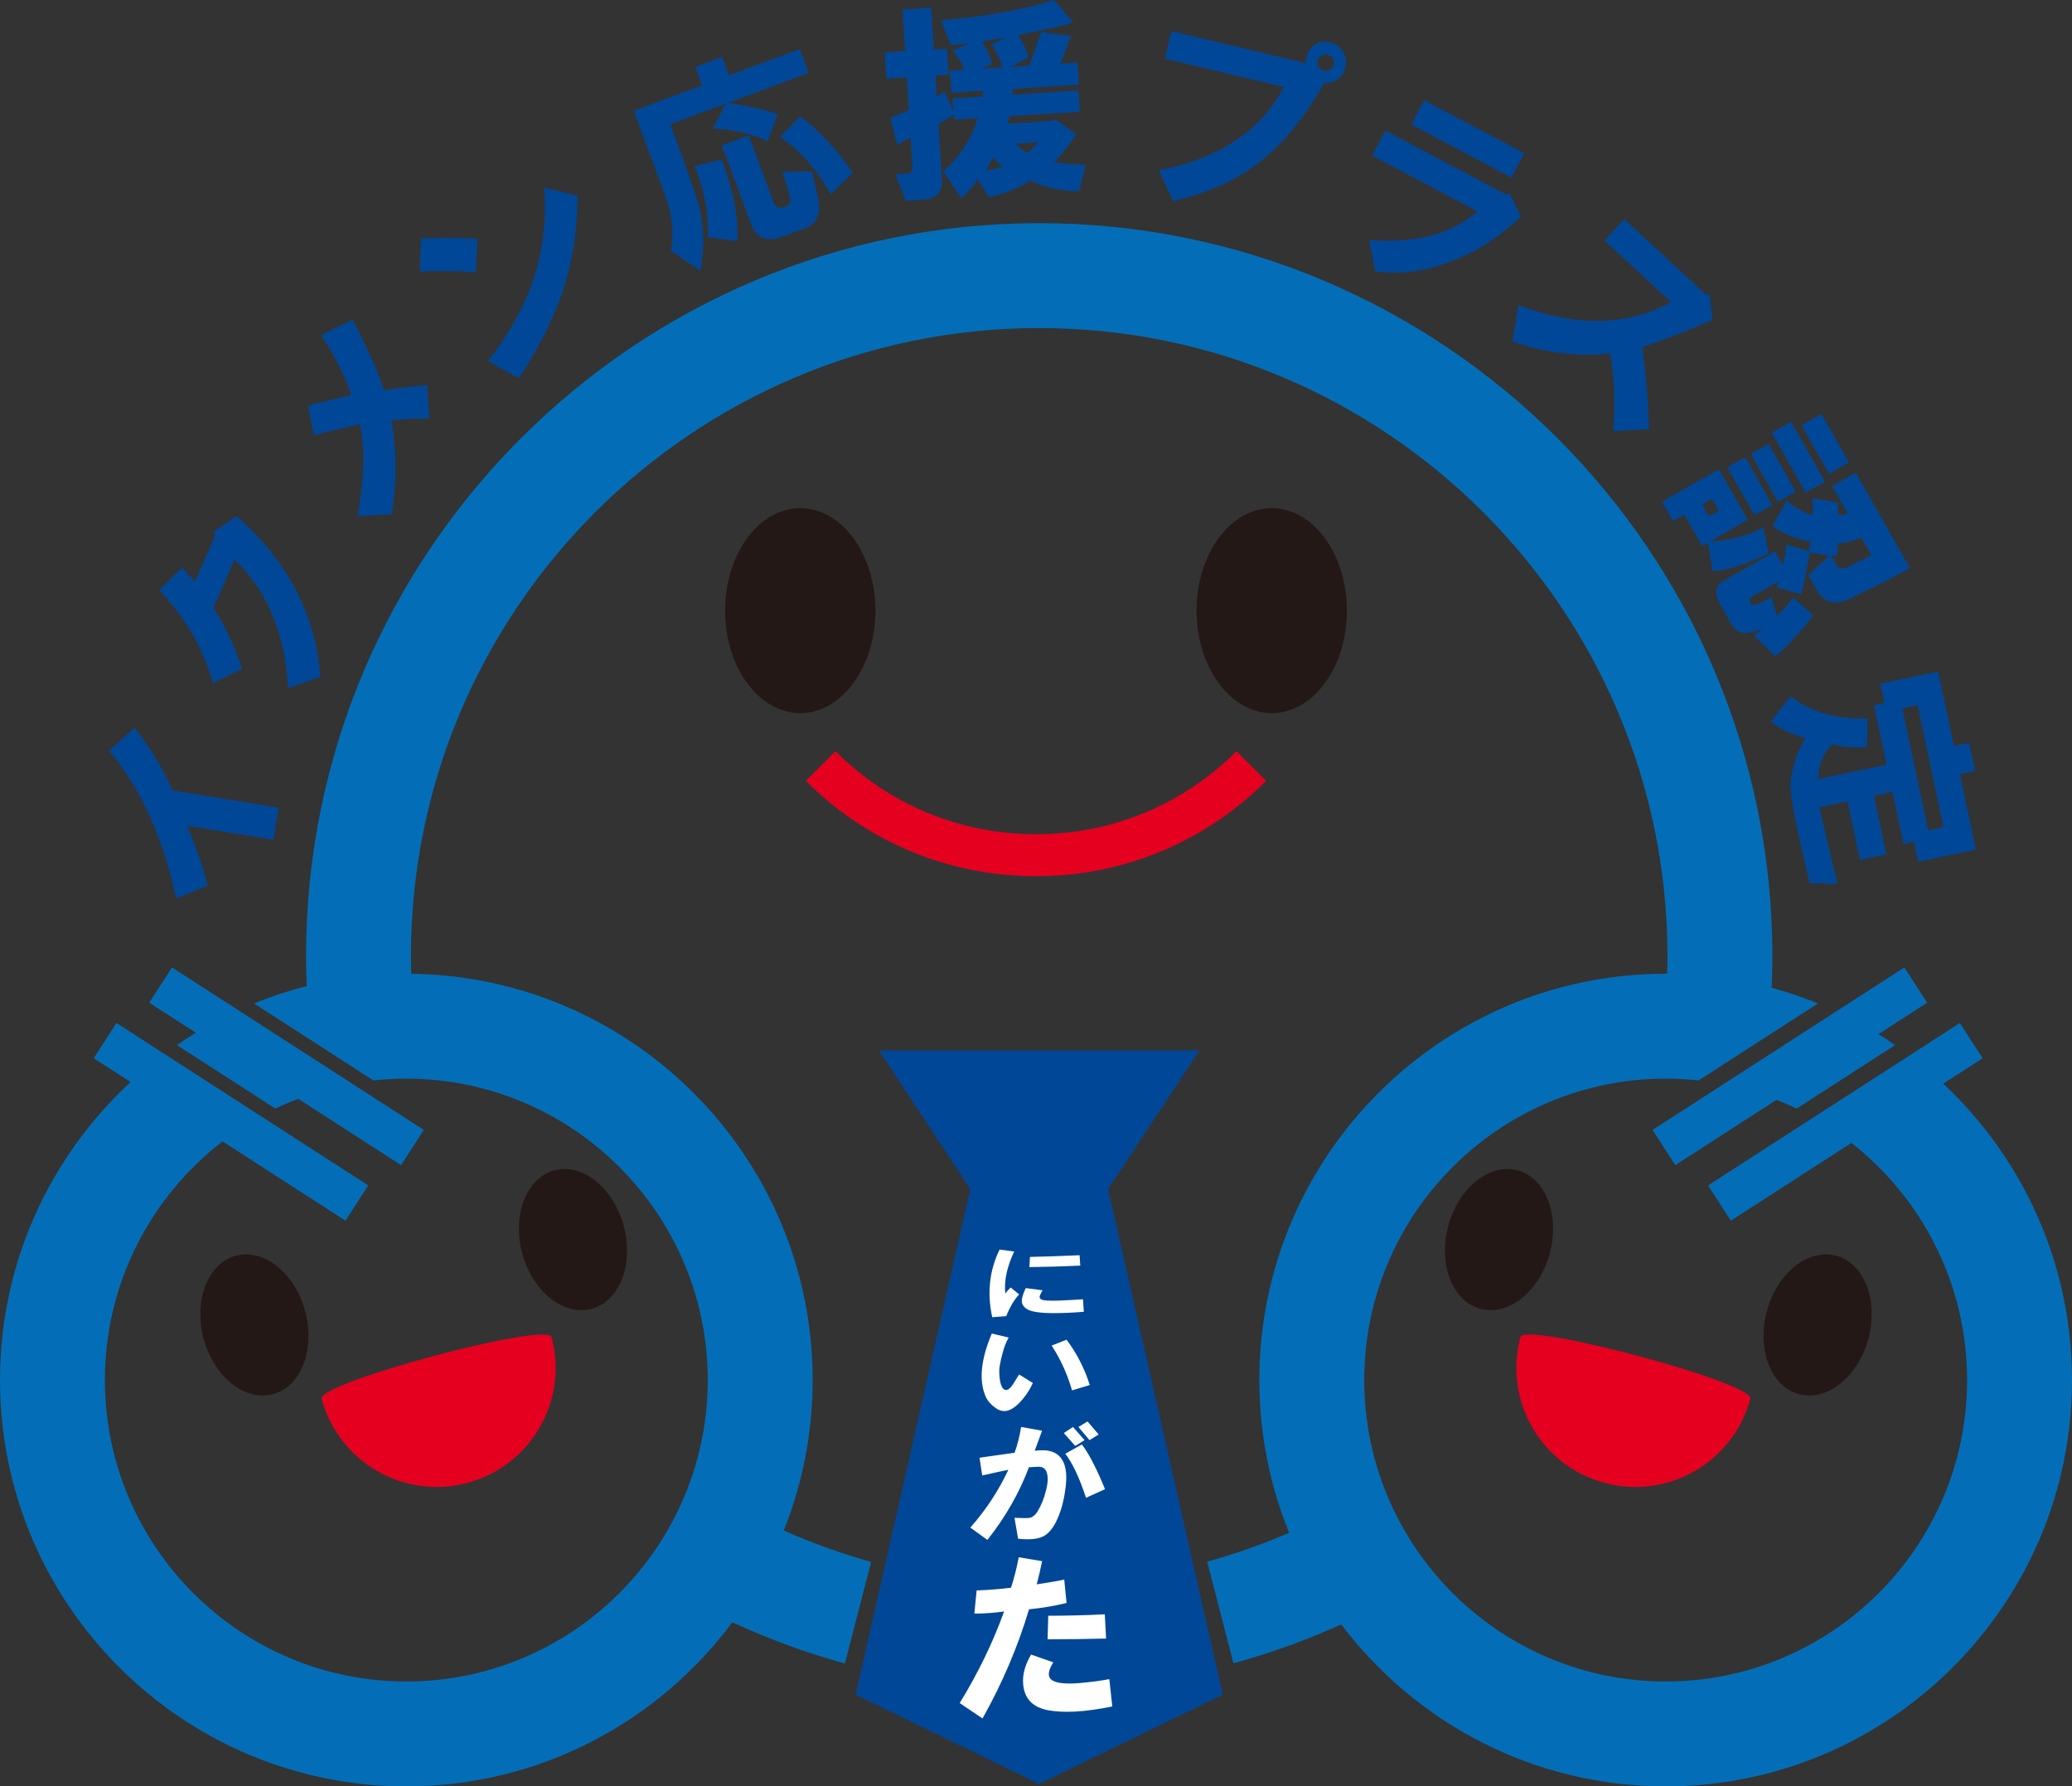 <?xml version="1.0" encoding="UTF-8"?>
<svg id="_レイヤー_2" data-name="レイヤー 2" xmlns="http://www.w3.org/2000/svg" viewBox="0 0 600 517.307">
  <rect x="0" y="0" width="600" height="517.307" fill="#333333" stroke="none"/>
  <defs>
    <style>
      .cls-1 {
        fill: #231815;
      }

      .cls-1, .cls-2, .cls-3, .cls-4, .cls-5 {
        stroke-width: 0px;
      }

      .cls-2 {
        fill: #e50020;
      }

      .cls-3 {
        fill: #fff;
      }

      .cls-4 {
        fill: #036eb7;
      }

      .cls-5 {
        fill: #004798;
      }
    </style>
  </defs>
  <g id="_レイヤー_1-2" data-name="レイヤー 1">
    <g>
      <polygon class="cls-5" points="354.084 490.764 320.877 344.338 347.322 304.212 254.535 304.212 280.979 344.339 247.772 490.765 300.928 516.586 354.084 490.764"/>
      <g>
        <path class="cls-5" d="m51.017,260.127c-3.945-17.906-10.437-32.153-19.477-42.743l7.425-6.618c4.468,5.61,8.132,11.664,10.992,18.153l30.721,4.971-1.503,9.288-25.006-4.047c2.381,5.437,4.378,11.217,5.991,17.343l-9.145,3.653Z"/>
        <path class="cls-5" d="m61.65,197.831c-2.785-10.018-7.97-18.986-15.55-26.904l6.596-6.582,3.759,4.032,5.845-13.242-.591-1.052,6.798-4.647c14.812,13.044,22.904,28.568,24.272,46.576l-9.349,3.258c-.907-15.869-6.072-28.259-15.502-37.169l-6.137,13.905c3.347,5.169,6.112,11.05,8.3,17.639l-8.44,4.186Z"/>
        <path class="cls-5" d="m103.547,149.398c1.926-10.984,2.159-19.829.694-26.528-5.145,1.056-9.595,2.149-13.359,3.271l-1.701-8.732c4.34-1.074,8.517-2.074,12.53-3.003-1.633-5.187-4.538-10.979-8.715-17.362l9.094-4.492c4.718,9.071,7.741,15.874,9.071,20.412,3.943-.57,8.12-1.056,12.539-1.457l.615,9.717c-4.696-.026-8.336.17-10.924.583,1.501,8.987,1.524,18.03.063,27.127l-9.906.465Z"/>
        <path class="cls-5" d="m121.56,78.629l.335-9.602c4.857-.223,10.308-.195,16.357.093l-.528,9.746c-5.114-.385-10.502-.461-16.163-.237Zm19.741,25.905c6.046-7.751,10.352-15.408,12.925-22.971,2.925-8.425,4.049-17.516,3.37-27.262l9.651,2.41c-.03,9.877-1.46,19.094-4.287,27.648-2.602,7.787-6.847,16.199-12.732,25.238l-8.927-5.064Z"/>
        <path class="cls-5" d="m206.453,37.237l3.66-7.187-16.022,5.957,3.641,9.791,3.501,10.097c1.104,2.969,1.808,6.001,2.115,9.093.545,4.19.343,8.65-.593,13.391l-8.459-5.719c.921-5.239.363-10.604-1.678-16.095l-9.102-24.478,19.805-7.364-1.985-5.341,7.788-2.896,1.986,5.341,20.472-7.613,2.565,6.898-23.366,8.688c5.889.85,10.684,1.941,14.385,3.264l-2.884,7.911c-1.129-.759-3.285-1.564-6.467-2.407-3.333-.788-6.453-1.23-9.361-1.332Zm-1.477,31.452c.259-7.019-1.027-13.886-3.861-20.601l7.897-1.924c3.421,9.2,4.917,17.086,4.492,23.66l-8.528-1.135Zm11.836-29.478l7.199,19.36c.276.744.615,1.208,1.025,1.392.61.28,1.138.336,1.583.172l1.558-.58c.89-.331.857-2.005-.097-5.03l-1.515-4.756,8.559-.143,1.592,7.007c1.171,4.967.051,8.087-3.36,9.356l-7.121,2.648c-4.304,1.601-7.226.32-8.77-3.832l-8.44-22.698,7.789-2.896Zm14.909-5.543c5.914,4.557,10.984,10.018,15.21,16.381l-6.325,6.151c-4.259-7.366-9.183-12.879-14.765-16.547l5.879-5.985Z"/>
        <path class="cls-5" d="m256.19,15.21l5.924-.372-.759-12.084,8.293-.521.759,12.084,3.791-.238.476,7.583-3.791.238.387,6.161,2.28-1.57,2.505,5.79-.238-3.791,8.767-.551.133-1.673-9.241.581-.403-6.398,4.265-.268c-.388-1.083-1.532-2.915-3.438-5.493l5.094-2.223c-1.886.278-3.776.475-5.672.594l-2.83-7.196c13.09-1.138,23.988-3.09,32.697-5.86l5.645,6.543c-2.184.614-4.839,1.256-7.968,1.928-2.813.652-5.554,1.223-8.218,1.706,1.007.888,2.093,3.042,3.26,6.455l-5.302,2.713,5.45-.342,3.433-9.731,8.635,1.123-3.062,8.043,4.975-.312.403,6.397-19.194,1.206-.132,1.674,19.193-1.206.388,6.161-20.378,1.281-.577,2.178,13.506-.849.207-.488,6.221,4.367c-2.025,3.142-4.154,5.814-6.394,8.014,1.133.405,4.165.69,9.093.856l-1.893,7.731c-5.243-.147-9.989-1.198-14.233-3.15-3.044,2.095-6.988,3.688-11.833,4.788l-3.422-5.256c-.839,1.796-2.388,3.637-4.648,5.526l-5.246-7.758c2.111-1.716,4.109-3.983,5.995-6.8,2.022-3.138,3.348-5.998,3.981-8.577l-6.871.432-.089-1.422-4.353,2.652.997,15.876c.238,3.791-1.46,5.801-5.093,6.029l-5.449.342-2.861-7.67,3.317-.209c.639.12,1.098-.147,1.377-.8.276-.65.313-1.287.118-1.911l-.492-7.819-3.909,2.149-1.913-7.73,5.331-2.238-.596-9.478-5.924.372-.476-7.583Zm27.888,4.671l6.161-.387c-.249-1.412-1.262-3.645-3.038-6.708l4.161-1.926-7.064,1.157c1.213,1.672,2.222,3.826,3.023,6.471l-3.243,1.393Zm6.303,28.388c-.832-.58-1.758-1.473-2.785-2.68-1.147,1.975-1.861,3.209-2.147,3.703,1.896-.12,3.54-.461,4.931-1.024Zm10.261-7.068l-6.635.417c1.511,1.333,2.674,2.211,3.495,2.635.611-.354,1.658-1.371,3.139-3.052Z"/>
        <path class="cls-5" d="m339.199,9.023l38.965,9.25c-.024-1.989.6-3.577,1.874-4.762,1.31-1.339,3.058-1.753,5.251-1.233,1.563.371,2.764,1.237,3.601,2.59.716,1.162.983,2.465.806,3.911-.217,1.602-.846,2.86-1.886,3.768-1.082,1.067-2.519,1.552-4.313,1.456-5.924,10.332-12.309,18.072-19.15,23.224-6.496,5.071-14.721,8.74-24.68,11.002l-4.085-8.904c17.512-3.444,29.589-11.487,36.227-24.129l-34.505-8.192,1.894-7.98Zm45.951,11.156c.581-.357.946-.848,1.094-1.476.149-.623.045-1.229-.315-1.81-.358-.581-.851-.946-1.475-1.094-.627-.149-1.229-.045-1.81.314-.581.357-.947.852-1.094,1.475-.149.627-.043,1.23.313,1.811.359.581.85.945,1.477,1.094.624.147,1.229.044,1.81-.315Z"/>
        <path class="cls-5" d="m397.349,45.085l3.838-7.25,34.971,18.503.977-.301,3.302,6.659c-5.594,5.412-11.768,9.514-18.522,12.308-8.213,3.48-16.115,4.664-23.716,3.554l-1.732-9.104c13.208,1.167,23.666-1.576,31.377-8.235l-30.494-16.134Zm11.325-9.02l3.723-7.037,29,15.345-3.723,7.036-29-15.344Z"/>
        <path class="cls-5" d="m439.727,88.388c8.659,3.185,16.461,4.696,23.398,4.535,7.28-.059,14.207-1.87,20.782-5.433l-19.315-17.843,5.729-6.202,23.392,21.608,1.377.288.801,7.309c-9.737,4.142-16.52,6.742-20.347,7.806,1.114,8.039,1.771,15.977,1.97,23.823l-10.391.582c.7-8.107.403-15.608-.892-22.5-9.294,1.052-18.732-.111-28.308-3.487l1.805-10.485Z"/>
        <path class="cls-5" d="m512.141,160.239c-6.98,3.416-12.382,5.119-16.211,5.108l-1.39-8.22-1.651.938-5.159-9.085-3.303,1.875-3.165-5.574,16.517-9.377,8.322,14.659-10.942,6.212c1.844.046,4.449-.34,7.808-1.156,3.358-.815,5.891-1.801,7.604-2.952l1.57,7.572Zm-19.249-14.19l1.993,3.51,2.892-1.641-1.994-3.51-2.891,1.641Zm32.061,3.095l-.046-4.889,7.3,1.316.078,3.506c.861.236,1.775.084,2.741-.463l-4.455-7.847,6.814-3.868,15.706,27.666-6.93,3.662-10.468,5.124c-4.288,2.067-7.484,1.245-9.594-2.471l-2.46-4.336,6.082-5.637-5.682-.871c-.64,4.003-1.456,8.016-2.448,12.038l-7.122-1.964.447-1.618-7.639,4.337c-.69.392-.839.927-.446,1.618l.351.619c.446.471,1.914.005,4.392-1.4l1.445-.821,1.456,5.452c2.105-1.741,3.638-3.524,4.608-5.346l5.906,5.111c-.713,1.313-2.309,3.311-4.788,5.994-2.544,2.898-4.598,4.884-6.171,5.96l-6.051-5.848,2.745-2.378c-1.378.783-2.91,1.285-4.598,1.519-2.043.247-3.611-.591-4.704-2.516l-3.399-5.988c-1.72-3.03-1.34-5.246,1.137-6.652l14.865-8.44,2.226,3.923c.593-2.158.915-4.161.96-6.005l6.591,1.992.478-3.003c-1.198.135-2.995-.304-5.385-1.311-2.533-.929-4.392-1.968-5.586-3.107l4.084-7.233c.527.611,1.597,1.368,3.203,2.277,2.195,1.302,3.645,1.932,4.354,1.897Zm-19.595-16.723l7.853,13.834-5.162,2.929-7.853-13.833,5.162-2.93Zm6.813-3.868l7.854,13.833-5.162,2.93-7.853-13.833,5.16-2.93Zm.894-3.237l5.574-3.164,9.845,17.343-5.575,3.164-9.844-17.343Zm8.604-2.155l5.782-3.282,7.97,14.041-5.782,3.281-7.97-14.04Zm20.272,37.633l-2.929-5.162c-2.775,1.208-5.013,1.753-6.719,1.631l-.335,3.739-1.708-.123,1.64,2.891c.547.961,1.547,1.123,3.004.48l7.046-3.455Z"/>
        <path class="cls-5" d="m526.571,225.596l19.741-4.189-3.647-17.186,3.021-.641-1.183-5.574,16.721-3.548,4.584,21.599,4.412-.937,1.726,8.129-4.413.936,4.634,21.831-16.723,3.548-1.231-5.806-3.019.642-3.204-15.096-5.341,1.133,3.597,16.954-7.664,1.626-3.597-16.954-8.13,1.725,5.197,22.197-8.059-.231-3.584-15.743c-.59-2.788-1.102-5.591-1.541-8.41-.501-3.133-.485-5.722.049-7.777.793-3.893,2.103-7.242,3.934-10.057-4.642-1.283-7.98-2.919-10.024-4.912l5.736-7.285c2.946,2.446,6.302,4.161,10.071,5.144,4.111,1.07,8.166,1.502,12.17,1.302l-.182,8.29c-3.319.378-6.69.123-10.114-.766-2.548,2.483-3.86,5.832-3.934,10.057Zm24.3-20.447l7.492,35.301,4.412-.937-7.491-35.301-4.413.937Z"/>
      </g>
      <g>
        <ellipse class="cls-1" cx="231.738" cy="176.833" rx="21.765" ry="29.669"/>
        <ellipse class="cls-1" cx="368.262" cy="176.833" rx="21.765" ry="29.669"/>
      </g>
      <path class="cls-2" d="m300,253.73c-25.181,0-48.855-9.806-66.661-27.612l8.59-8.59c15.511,15.511,36.134,24.054,58.071,24.054s42.559-8.543,58.071-24.054l8.59,8.59c-17.806,17.806-41.48,27.612-66.661,27.612Z"/>
      <g>
        <ellipse class="cls-1" cx="73.668" cy="383.686" rx="15.225" ry="20.755" transform="translate(-96.795 32.14) rotate(-15)"/>
        <ellipse class="cls-1" cx="165.919" cy="358.967" rx="15.225" ry="20.755" transform="translate(-87.255 55.176) rotate(-15)"/>
      </g>
      <path class="cls-2" d="m159.727,387.216c4.926,18.384-5.984,37.28-24.367,42.206-18.384,4.926-37.28-5.984-42.206-24.367-1.231-4.596,65.342-22.434,66.573-17.838Z"/>
      <g>
        <ellipse class="cls-1" cx="526.332" cy="383.686" rx="20.755" ry="15.225" transform="translate(19.496 792.778) rotate(-75)"/>
        <ellipse class="cls-1" cx="434.081" cy="358.967" rx="20.755" ry="15.225" transform="translate(-25.004 685.348) rotate(-75)"/>
      </g>
      <path class="cls-2" d="m440.273,387.216c-4.926,18.384,5.984,37.28,24.367,42.206,18.384,4.926,37.28-5.984,42.206-24.367,1.231-4.596-65.342-22.434-66.573-17.838Z"/>
      <g>
        <path class="cls-4" d="m562.713,313.811l11.409-7.361-6.585-10.208-72.913,47.04,6.585,10.208,34.915-22.526c20.38,15.992,33.505,40.827,33.505,68.682,0,48.132-39.158,87.291-87.29,87.291s-87.291-39.159-87.291-87.291,39.159-87.29,87.291-87.29c3.221,0,6.397.188,9.529.53l34.577-22.308c-4.352-1.766-8.829-3.284-13.42-4.526.129-3.04.208-6.083.208-9.118,0-117.067-95.24-212.307-212.306-212.307s-212.306,95.241-212.306,212.307c0,2.872.064,5.759.179,8.636-5.229,1.323-10.31,3.016-15.236,5.015l34.566,22.301c3.131-.342,6.308-.53,9.529-.53,48.132,0,87.291,39.158,87.291,87.29s-39.159,87.291-87.291,87.291-87.29-39.159-87.29-87.291c0-28.116,13.377-53.15,34.085-69.123l35.6,22.968,6.585-10.208-72.913-47.04-6.585,10.208,10.676,6.888C14.583,334.843,0,365.565,0,399.646c0,64.879,52.782,117.661,117.66,117.661,38.617,0,72.945-18.701,94.412-47.521,10.593,4.899,21.468,8.878,32.587,11.936l7.607-29.417c-8.615-2.391-17.061-5.418-25.305-9.102,5.39-13.478,8.361-28.176,8.361-43.557,0-64.403-52.013-116.877-116.239-117.643-.046-1.69-.09-3.382-.09-5.068,0-100.32,81.617-181.936,181.936-181.936s181.936,81.616,181.936,181.936c0,1.683-.028,3.369-.074,5.056-.15-.001-.3-.006-.45-.006-64.879,0-117.661,52.782-117.661,117.661,0,15.635,3.073,30.564,8.634,44.225-7.708,3.338-15.645,6.124-23.739,8.366l7.607,29.418c10.678-2.929,21.122-6.683,31.218-11.244,21.495,28.464,55.604,46.896,93.94,46.896,64.878,0,117.66-52.782,117.66-117.661,0-33.826-14.356-64.354-37.287-85.835Z"/>
        <path class="cls-4" d="m51.212,302.625l28.531,18.407c2.15-1.041,4.356-1.983,6.6-2.847l29.794,19.222,6.585-10.208-72.913-47.04-6.585,10.208,13.5,8.71c-1.868,1.138-3.713,2.311-5.513,3.548Z"/>
        <path class="cls-4" d="m485.127,337.407l29.327-18.921c1.97.78,3.906,1.627,5.803,2.545l28.533-18.408c-1.589-1.092-3.207-2.144-4.849-3.16l14.099-9.096-6.585-10.208-72.913,47.04,6.585,10.208Z"/>
      </g>
      <g>
        <path class="cls-3" d="m289.461,361.854l4.216.569c-2.068,4.395-2.954,8.462-2.572,12.146.481-.613,1-1.193,1.557-1.738l2.45,2.016c-1.401,1.492-2.645,3.579-3.736,6.297l-4.049.296c-1.561-7.115-.777-13.62,2.134-19.586Zm7.567,11.159l4.876.638c-.184.366-.411.796-.686,1.289-.28.62-.208,1.056.221,1.305.513.376,2.346.502,5.495.376,2.707-.125,4.932-.25,6.675-.376l.241,3.629c-3.193.26-6.083.389-8.662.389-4.093,0-6.743-.421-7.944-1.26-1.108-.768-1.536-1.751-1.292-2.945.128-.746.489-1.764,1.075-3.044Zm1.068-6.081l.143-2.946c4.758-.11,9.553-.276,14.38-.496l.204,3.016c-4.903.227-9.813.37-14.727.426Z"/>
        <path class="cls-3" d="m292.086,387.326c-.746,1.341-1.322,2.806-1.726,4.399-.392,1.396-.687,2.697-.877,3.899-.164.835-.161,2.021.007,3.571.121.94.309,1.69.561,2.245.34.718.758,1.079,1.253,1.079.691,0,1.424-.64,2.192-1.911l1.61-2.577,3.982,2.459c-.647,1.509-1.6,3.039-2.865,4.587-1.498,1.82-2.925,2.95-4.267,3.372-1.348.423-2.694.084-4.023-1.009-1.326-1.001-2.223-2.157-2.699-3.466-1.803-4.621-1.077-10.631,1.971-17.798l4.88,1.151Zm12.438,2.338l4.33-1.706c2.949,3.949,5.199,8.31,6.718,13.124l-5.137,1.557c-1.42-4.878-3.396-9.186-5.91-12.975Z"/>
        <path class="cls-3" d="m280.985,442.364c4.564-5.166,8.223-10.762,11.005-16.726-1.559.297-4.076.843-7.565,1.64l-.781-5.147c3.395-.479,6.779-.956,10.151-1.433.776-2.072,1.409-4.569,1.9-7.467l6.066,1.078-2.135,5.82c3.983-.566,6.645.333,8.017,2.724,1.181,1.949,1.439,4.976.745,9.161-.359,2.513-.953,4.807-1.781,6.865-1.21,3.094-2.714,5.118-4.504,6.029-1.561.8-3.995,1.031-7.287.687l-1.046-6.059c2.421.11,3.923.11,4.507,0,.817-.219,1.533-.821,2.147-1.799,1.094-1.828,1.894-3.789,2.407-5.879.621-2.259.722-4.029.318-5.329-.298-1.089-.993-1.679-2.081-1.778-.656,0-1.697.05-3.121.147-2.713,7.271-6.696,14.308-12.022,21.04l-4.939-3.576Zm27.057-27.376l2.677-1.757,3.343,3.815-2.695,1.672-3.325-3.731Zm.428,5.995l4.813-2.685c1.966,2.542,4.182,6.798,6.705,12.94l-5.506,2.498c-1.973-5.957-3.965-10.157-6.011-12.754Zm3.814-7.752l2.631-1.6,3.228,3.765-2.65,1.65-3.209-3.815Z"/>
        <path class="cls-3" d="m277.907,493.184c5.443-8.882,9.699-17.737,12.851-26.533-2.883.414-5.756.622-8.61.622l.66-6.7c3.438-.131,6.756-.397,9.952-.792.939-2.867,1.682-5.809,2.232-8.815l6.777,1.12c-.454,2.266-.976,4.505-1.564,6.711,3.546-.521,6.2-.978,7.967-1.367l.681,6.761c-3.23.816-6.858,1.431-10.877,1.842-3.174,10.659-7.628,21.231-13.463,31.613l-6.604-4.461Zm27.094-11.789c-1.42,2.29-1.669,3.913-.728,4.847,1.08,1.098,3.773,1.493,8.067,1.176,3.594-.314,6.557-.707,8.893-1.176l.86,7.923c-8.042,1.646-14.436,1.98-19.098.987-3.654-.825-5.821-2.86-6.51-6.073-.676-3.148.035-6.465,2.094-9.942l6.423,2.257Zm-1.456-13.498c5.462,0,10.923-.137,16.376-.416l.38,7.019c-5.713.146-11.363.218-16.947.218l.191-6.821Z"/>
      </g>
    </g>
  </g>
</svg>